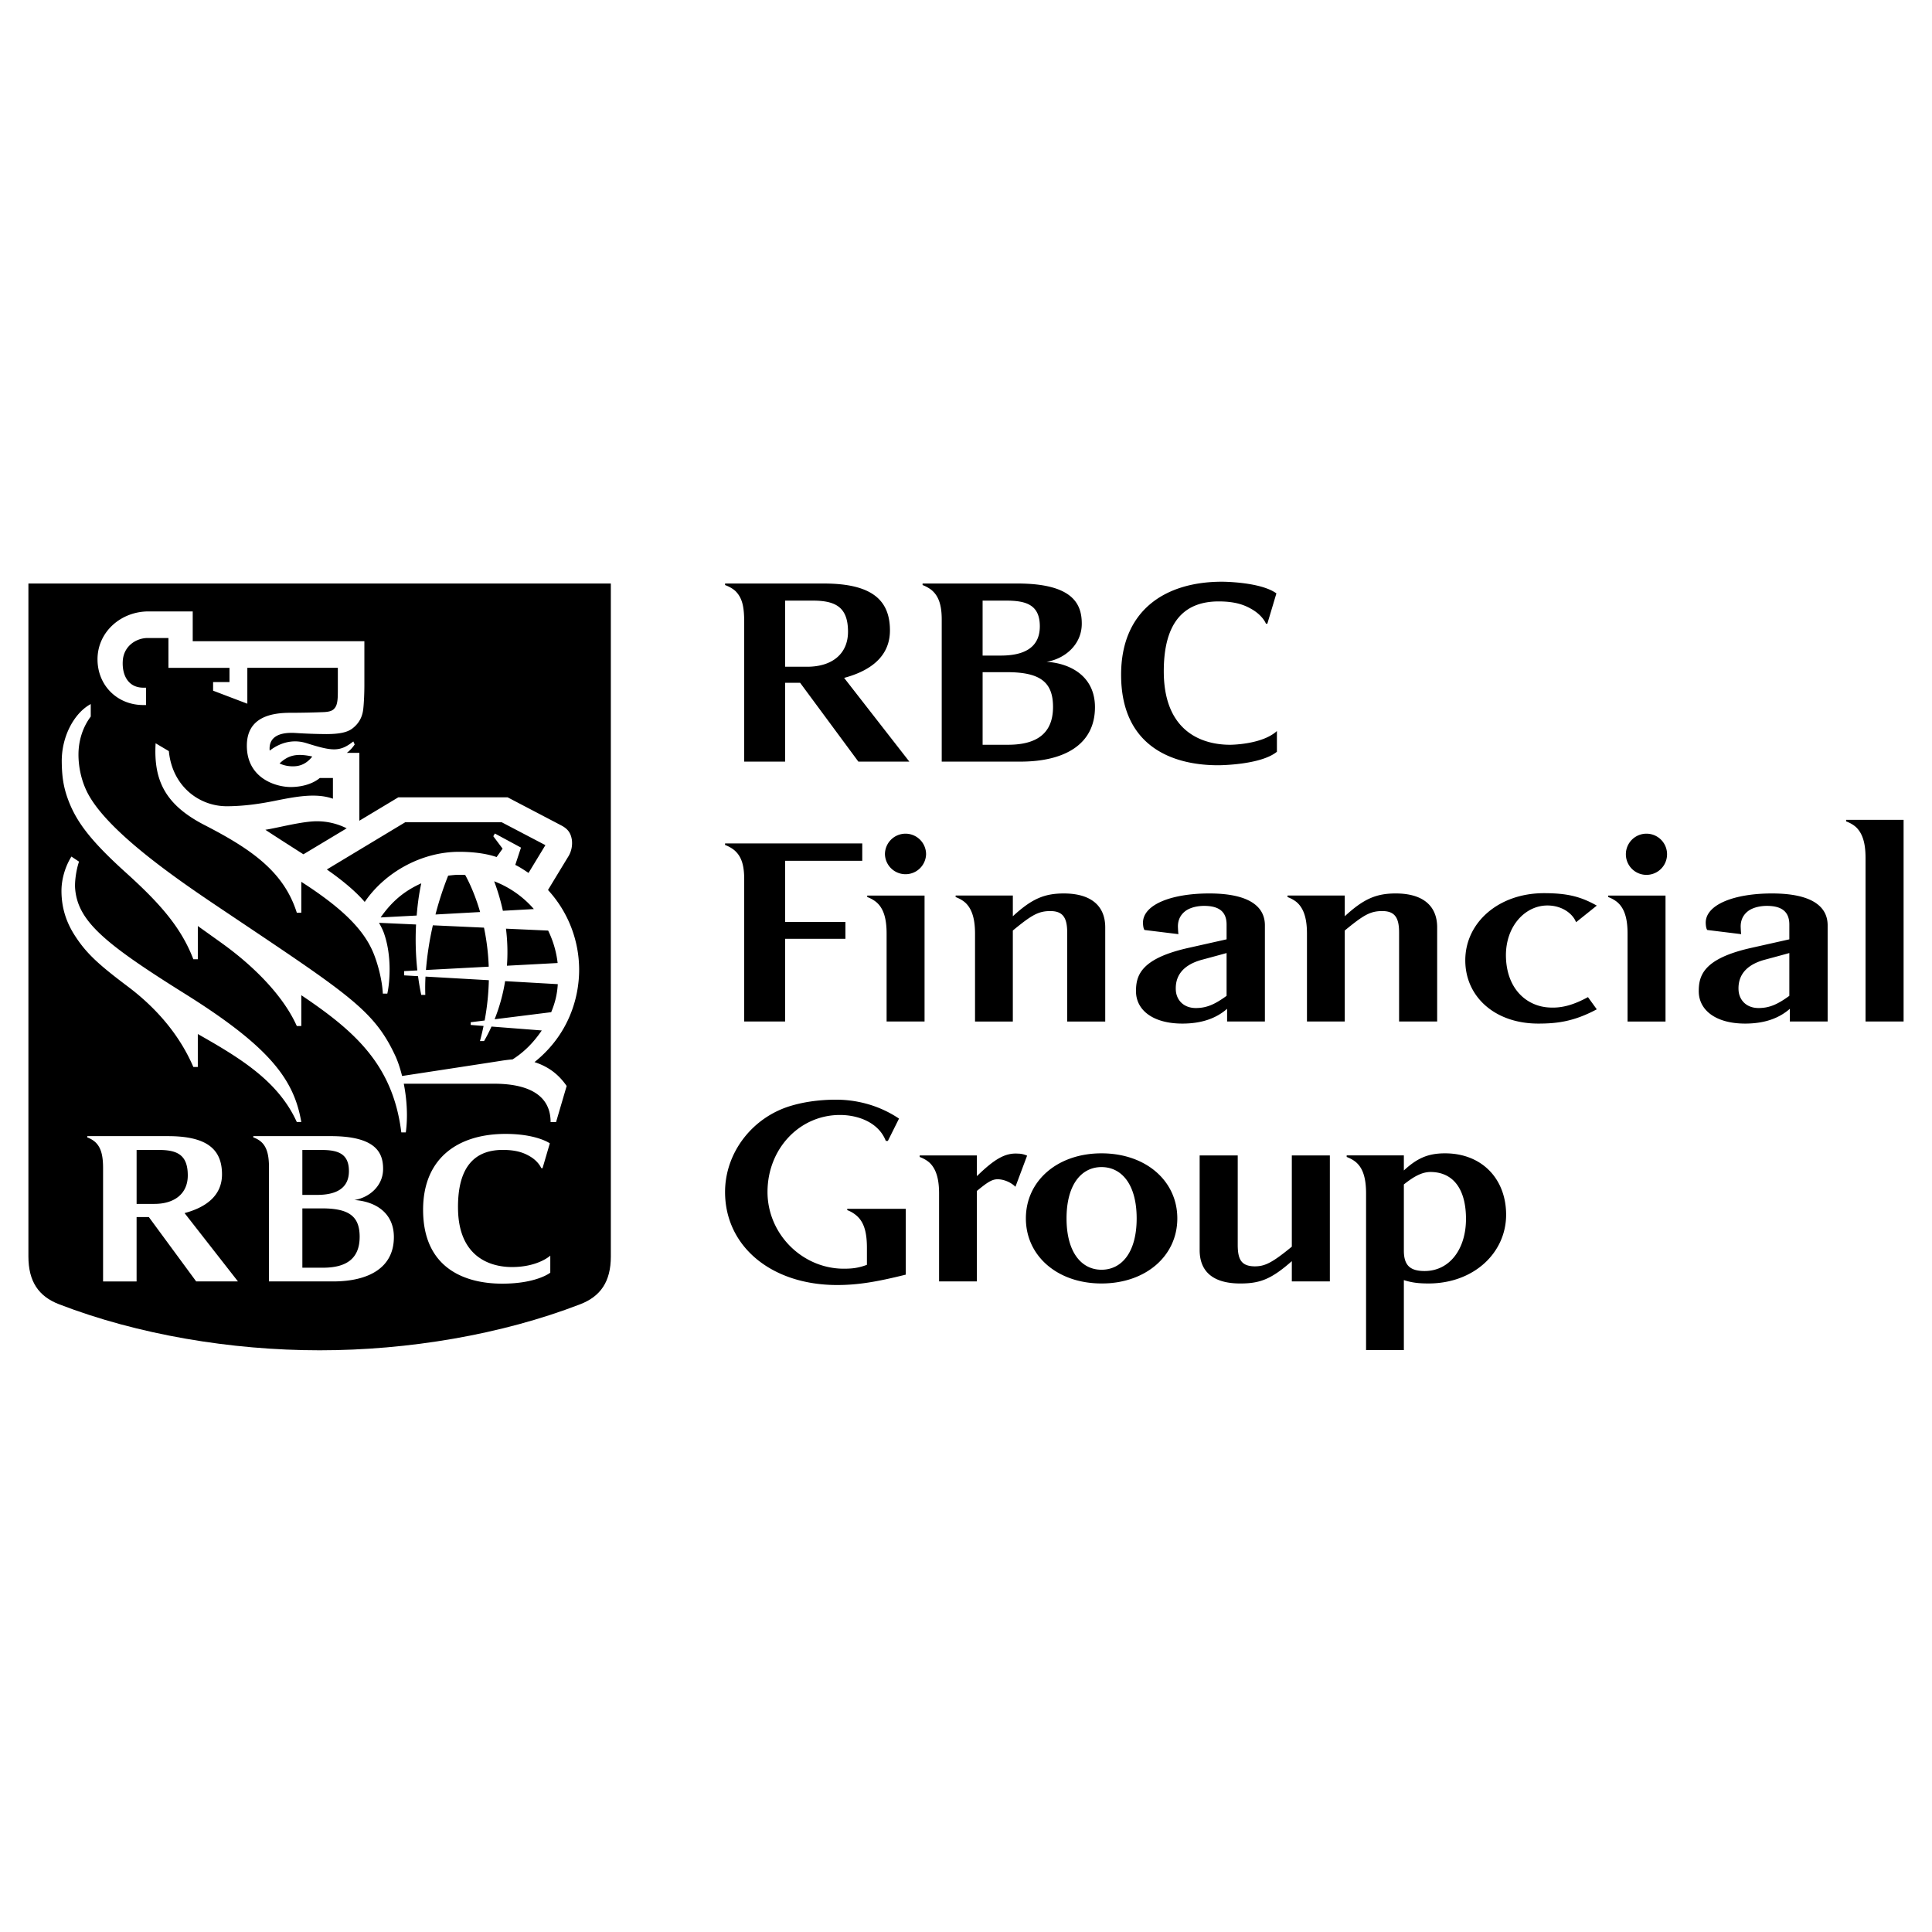 <svg xmlns="http://www.w3.org/2000/svg" width="2500" height="2500" viewBox="0 0 192.756 192.756"><g fill-rule="evenodd" clip-rule="evenodd"><path fill="#fff" d="M0 0h192.756v192.756H0V0z"/><path d="M60.944 125.35c0 2.527-1.035 3.996-3.055 4.775-7.853 3.033-17.153 4.594-25.999 4.594-8.847 0-18.148-1.561-26-4.594-2.022-.779-3.056-2.248-3.056-4.775V58.217h58.109v67.133h.001z"/><path d="M18.418 99.129C10.374 94.096 7.715 91.872 7.49 88.571c-.037-.67.115-1.798.394-2.606l-.758-.505c-.607.967-.993 2.241-.993 3.412 0 1.907.607 3.35 1.356 4.503 1.13 1.742 2.319 2.836 5.25 5.04 3.156 2.369 5.309 5.139 6.55 8.037h.447v-3.287c4.269 2.42 8.026 4.703 9.876 8.779h.448c-.723-4.225-3.108-7.481-11.642-12.815zM55.478 111.951h-.544c0-3.01-2.755-3.828-5.637-3.828h-9.011c.291 1.482.426 3.221.201 4.857h-.448c-.834-6.754-4.647-10.104-9.978-13.688v3.074l-.448.002c-1.416-3.174-4.529-6.152-7.478-8.264h.002c-.784-.561-1.596-1.143-2.4-1.714v3.317h-.447c-1.25-3.289-3.52-5.744-6.754-8.666-3.493-3.154-4.903-5.038-5.721-7.206-.494-1.312-.635-2.373-.654-3.814-.032-2.579 1.27-4.908 2.893-5.776v1.247c-.806 1.067-1.224 2.416-1.225 3.788-.002 1.267.299 2.674.93 3.874 1.966 3.753 8.593 8.355 12.802 11.182 13.087 8.79 15.697 10.325 17.871 14.989.242.518.484 1.221.684 2.027 1.892-.289 8.75-1.334 10.014-1.537.242-.037.747-.102 1.008-.117 1.181-.748 2.104-1.701 2.914-2.889l-5.015-.389a15.47 15.47 0 0 1-.742 1.445h-.408c.138-.512.256-1.012.358-1.506l-1.282-.1v-.27l1.39-.174c.264-1.422.391-2.766.419-4.02l-6.319-.361a20.188 20.188 0 0 0-.019 1.828h-.406a25.395 25.395 0 0 1-.32-1.869l-1.385-.08v-.426l1.315-.068a28.579 28.579 0 0 1-.127-4.582l-3.695-.168c.174.324.355.654.484 1.014.795 2.231.607 4.849.343 6.052h-.448c-.066-1.395-.533-3.1-.977-4.143-1.022-2.411-3.314-4.542-7.158-7.014v3.083h-.448c-1.278-4.05-4.459-6.303-9.189-8.736-3.905-2.007-5.117-4.423-4.897-8.167l1.32.782c.337 3.501 3.021 5.521 5.832 5.5 1.654-.012 3.205-.232 4.704-.534 2.162-.437 4.164-.812 5.833-.218v-2.067h-1.311c-.471.406-1.422.877-2.823.901-1.541.026-4.454-.862-4.454-4.121 0-2.832 2.395-3.285 4.341-3.285a85.82 85.82 0 0 0 3.364-.07c.435-.027.763-.093.974-.302.221-.218.289-.442.341-.73.059-.352.059-.709.059-1.319v-2.066h-9.029v3.58l-3.416-1.3v-.858h1.635V66.63h-6.091v-2.976h-2.077c-1.111 0-2.39.779-2.479 2.287-.086 1.449.564 2.669 2.051 2.669h.269v1.732H14.3c-2.606 0-4.571-1.961-4.571-4.564 0-2.711 2.307-4.777 5.095-4.777h4.404v2.976h17.126v4.392c0 .739-.04 1.735-.111 2.364-.052.457-.213 1.281-1.078 1.943-.521.398-1.308.559-2.586.564a52.884 52.884 0 0 1-3.087-.109c-1.951-.122-2.506.63-2.583 1.331a1.75 1.75 0 0 0 0 .428c.913-.707 2.206-1.207 3.675-.743 2.584.812 3.322.887 4.667-.173l.136.302a3.425 3.425 0 0 1-.783.837h1.25v6.771l3.885-2.334h10.908s4.61 2.412 5.37 2.812c.669.353.931.779 1.035 1.404a2.586 2.586 0 0 1-.303 1.61c-.161.263-1.413 2.321-2.075 3.419a11.763 11.763 0 0 1 3.107 7.95c0 2.836-1.051 6.498-4.454 9.221 1.498.486 2.456 1.305 3.209 2.381l-1.058 3.604zM31.157 75.478c-1.532-.337-2.386-.147-3.265.691.43.21.969.321 1.565.278.86-.061 1.395-.579 1.7-.969zm-.885 9.756l4.316-2.592a6.59 6.59 0 0 0-2.896-.704c-1.487-.021-3.998.665-5.214.849.545.373 2.473 1.605 3.794 2.447zm19.274.274l.598-.838-.928-1.238.156-.274 2.606 1.407-.569 1.725c.419.204.806.458 1.322.802l1.684-2.772-4.357-2.282h-9.632l-7.818 4.71c1.469 1.023 2.819 2.124 3.78 3.238 2.093-3.054 5.774-5.001 9.419-5.001 1.191 0 2.578.126 3.739.523zm-.785 10.937a22.898 22.898 0 0 0-.473-3.893l-5.101-.234a31.668 31.668 0 0 0-.691 4.459l6.265-.332zm1.72-3.792c.163 1.32.181 2.554.095 3.697l5.059-.27a9.902 9.902 0 0 0-.946-3.236l-4.208-.191zm-2.579-1.659c-.528-1.827-1.159-3.098-1.488-3.696a9.778 9.778 0 0 0-.641-.02c-.355 0-.715.049-1.059.083a32.498 32.498 0 0 0-1.266 3.879l4.454-.246zm1.402-3.068a21.47 21.47 0 0 1 .869 2.943l3.091-.172a9.942 9.942 0 0 0-3.96-2.771zm5.689 13.06c.362-.881.595-1.727.657-2.797l-5.255-.301a17.81 17.81 0 0 1-1.048 3.805l5.646-.707zM42.031 88.13c-1.761.79-2.973 1.862-4.055 3.403l3.597-.19c.128-1.599.338-2.663.458-3.213zM35.357 119.727c1.465-.24 2.865-1.383 2.865-3.107 0-1.559-.659-3.268-5.233-3.268H25.27v.127c.234.068.602.26.845.498.523.514.697 1.279.72 2.297v11.574h6.398c3.518 0 6.064-1.342 6.064-4.422 0-2.504-1.944-3.569-3.94-3.699zm-3.292-4.995c1.635 0 2.747.355 2.747 2.107 0 1.865-1.488 2.377-3.184 2.377h-1.462v-4.484h1.899zm.165 11.747h-2.063v-5.918h1.969c2.706 0 3.747.805 3.747 2.838-.001 2.197-1.357 3.08-3.653 3.08zM19.574 127.848h4.167l-5.327-6.818c2.135-.57 3.735-1.74 3.735-3.861 0-2.498-1.49-3.816-5.388-3.816H8.708v.127c.295.104.627.297.844.512.566.557.732 1.404.732 2.553v11.305h3.344v-6.424h1.222l4.724 6.422zm-5.945-13.116h2.252c1.875 0 2.854.551 2.854 2.545 0 1.779-1.281 2.836-3.333 2.836h-1.773v-5.381zM52.818 115.34c.896.506 1.166 1.17 1.171 1.178.043.049.14.035.14.035l.728-2.482s-1.306-.941-4.417-.941c-4.705 0-8.227 2.377-8.227 7.57 0 5.854 4.195 7.371 7.895 7.371 3.443 0 4.795-1.096 4.795-1.096v-1.699s-1.216 1.137-3.824 1.137c-2.155 0-5.314-.982-5.382-5.797-.064-4.443 1.872-5.889 4.464-5.889 1.445 0 2.165.334 2.657.613z" fill="#fff"/><path d="M74.25 62.124v13.863h4.082v-7.863h1.498l5.81 7.863h5.086l-6.507-8.354c2.607-.699 4.571-2.123 4.571-4.734 0-3.052-1.833-4.682-6.611-4.682h-9.84v.154c.362.13.749.337 1.034.596.696.7.877 1.578.877 3.157zm4.082-2.2h2.762c2.3 0 3.512.674 3.512 3.104 0 2.2-1.575 3.493-4.08 3.493h-2.194v-6.597zM93.956 61.812v14.175h7.853c4.311 0 7.436-1.655 7.436-5.433 0-3.052-2.402-4.37-4.828-4.526 1.781-.285 3.512-1.68 3.512-3.803 0-1.913-.828-4.008-6.43-4.008h-9.454v.154c.285.104.749.337 1.033.622.645.622.878 1.552.878 2.819zm4.079-1.888h2.352c1.988 0 3.357.414 3.357 2.562 0 2.301-1.834 2.921-3.9 2.921h-1.809v-5.483zm0 7.139h2.43c3.307 0 4.596.984 4.596 3.466 0 2.69-1.678 3.776-4.492 3.776h-2.533v-7.242h-.001zM121.537 76.349s4.211 0 5.861-1.345v-2.069c-1.496 1.371-4.672 1.371-4.672 1.371-2.66 0-6.51-1.189-6.613-7.088-.076-5.455 2.299-7.214 5.475-7.214 1.785 0 2.66.414 3.254.749 1.111.622 1.449 1.424 1.449 1.449 0 0 .051.052.152.025l.904-3.025c-1.6-1.164-5.422-1.164-5.422-1.164-5.76 0-10.072 2.923-10.072 9.285.001 7.163 5.139 9.026 9.684 9.026zM74.25 87.742v14.174h4.082v-8.251h6.016v-1.682h-6.016v-6.102h7.696v-1.734H72.339v.156c.285.102.749.337 1.034.622.645.619.877 1.498.877 2.817zM101.051 91.415v-2.071h-5.707v.156c.362.131.773.362 1.031.622.671.672.904 1.734.904 3.027v8.768h3.771v-9.079c1.857-1.526 2.531-1.94 3.744-1.94 1.215 0 1.68.622 1.68 2.121v8.898h3.795v-9.389c0-2.198-1.471-3.387-4.131-3.387-1.988-.001-3.23.567-5.087 2.274zM126.199 101.916v-9.597c0-1.94-1.68-3.179-5.553-3.179-3.77 0-6.611 1.11-6.611 2.92 0 0 0 .544.154.725l3.385.416c-.027-.104-.053-.673-.053-.777 0-.7.309-1.241.852-1.603.492-.312 1.162-.441 1.758-.441 1.344 0 2.246.466 2.246 1.863v1.474l-3.797.852c-4.752 1.062-5.242 2.744-5.242 4.32 0 1.916 1.73 3.234 4.621 3.234 2.016 0 3.436-.57 4.469-1.475v1.268h3.771zm-3.822-2.561c-1.137.828-1.938 1.189-2.945 1.215-1.291.053-2.039-.75-2.117-1.732-.076-1.113.338-2.457 2.582-3.078 0 0 1.266-.337 2.48-.674v4.269zM130.396 93.148v8.768h3.771v-9.079c1.857-1.526 2.529-1.94 3.744-1.94 1.213 0 1.676.622 1.676 2.121v8.898h3.799v-9.389c0-2.198-1.473-3.387-4.133-3.387-1.988 0-3.229.568-5.086 2.275v-2.071h-5.709v.156c.361.131.775.362 1.033.622.673.671.905 1.733.905 3.026zM154.07 90.353c1.602-.127 2.814.725 3.174 1.657l2.068-1.657c-1.602-.904-2.945-1.241-5.27-1.241-4.52 0-7.85 2.923-7.85 6.7 0 3.622 2.943 6.311 7.281 6.311 1.887 0 3.564-.207 5.838-1.424l-.879-1.215c-1.395.752-2.555 1.111-3.846 1.035-2.248-.104-4.314-1.836-4.34-5.2.002-2.844 1.783-4.784 3.824-4.966zM176.791 89.14c-3.77 0-6.611 1.11-6.611 2.92 0 0 0 .544.156.725l3.383.416c-.025-.104-.051-.673-.051-.777 0-.7.309-1.241.85-1.603.492-.312 1.164-.441 1.758-.441 1.342 0 2.246.466 2.246 1.863v1.474l-3.795.852c-4.754 1.062-5.242 2.744-5.242 4.32 0 1.916 1.73 3.234 4.621 3.234 2.016 0 3.436-.57 4.467-1.475v1.268h3.771v-9.597c0-1.94-1.678-3.179-5.553-3.179zm1.73 10.215c-1.135.828-1.938 1.189-2.943 1.215-1.291.053-2.039-.75-2.119-1.732-.076-1.113.336-2.457 2.584-3.078 0 0 1.266-.337 2.479-.674v4.269h-.001zM184.188 81.793v.156c.361.129.775.362 1.033.62.672.674.904 1.707.904 3.027v16.32h3.797V81.793h-5.734zM84.529 120.734a3.01 3.01 0 0 1 1.034.645c.696.672.93 1.707.93 3.129v1.684c-.826.309-1.448.387-2.3.387-4.157 0-7.618-3.467-7.618-7.656 0-4.293 3.176-7.682 7.231-7.682 1.782 0 3.849.725 4.571 2.586h.208l1.11-2.225c-2.196-1.473-4.518-1.887-6.275-1.887-1.601 0-3.125.207-4.442.594-3.926 1.137-6.638 4.707-6.638 8.613 0 5.432 4.623 9.285 11.182 9.285 2.066 0 3.926-.309 6.845-1.035v-6.57H84.53v.132h-.001zM97.465 117.344v-2.068h-5.708v.156c.361.129.773.359 1.033.619.672.672.902 1.732.902 3.025v8.77h3.773v-9.027c.98-.803 1.471-1.164 2.064-1.164.596 0 1.316.285 1.781.75l1.164-3.104a2.24 2.24 0 0 0-.93-.205c-1.267-.08-2.323.541-4.079 2.248zM109.895 115.068c-4.391 0-7.543 2.742-7.543 6.492 0 3.748 3.152 6.492 7.543 6.492 4.416 0 7.566-2.744 7.566-6.492 0-3.749-3.15-6.492-7.566-6.492zm0 11.614c-1.99 0-3.486-1.732-3.486-5.121s1.496-5.121 3.486-5.121c2.016 0 3.51 1.732 3.51 5.121s-1.495 5.121-3.51 5.121zM128.885 124.379c-2.039 1.682-2.738 1.965-3.719 1.965-1.291-.023-1.678-.646-1.678-2.146v-8.922h-3.799v9.439c0 2.199 1.396 3.338 4.055 3.338 1.99 0 3.102-.439 5.141-2.227v2.02h3.795v-12.57h-3.795v9.103zM144.17 115.068c-1.705 0-2.789.492-4.107 1.709v-1.502h-5.705v.156c.361.129.773.359 1.033.619.672.646.902 1.707.902 3.025v15.623h3.77v-6.982c.801.258 1.5.336 2.455.336 4.545 0 7.748-3.078 7.748-6.855 0-3.568-2.403-6.129-6.096-6.129zm-2.039 11.743c-1.498 0-2.068-.619-2.068-2.045v-6.594c1.01-.803 1.834-1.266 2.738-1.242 2.273.051 3.461 1.812 3.461 4.682 0 2.999-1.627 5.199-4.131 5.199zM92.243 101.916V89.35h-5.72v.146c.363.131.771.363 1.037.629.675.665.897 1.722.897 3.023v8.768h3.786zM88.291 85.232a2.053 2.053 0 0 0 4.104 0 2.054 2.054 0 0 0-2.051-2.056 2.054 2.054 0 0 0-2.053 2.056zM160.449 89.497c.361.131.771.363 1.035.629.674.665.898 1.722.898 3.023v8.768h3.787V89.35h-5.721v.147h.001zM164.268 83.176a2.055 2.055 0 0 0 0 4.11 2.055 2.055 0 1 0 0-4.11z"/></g></svg>